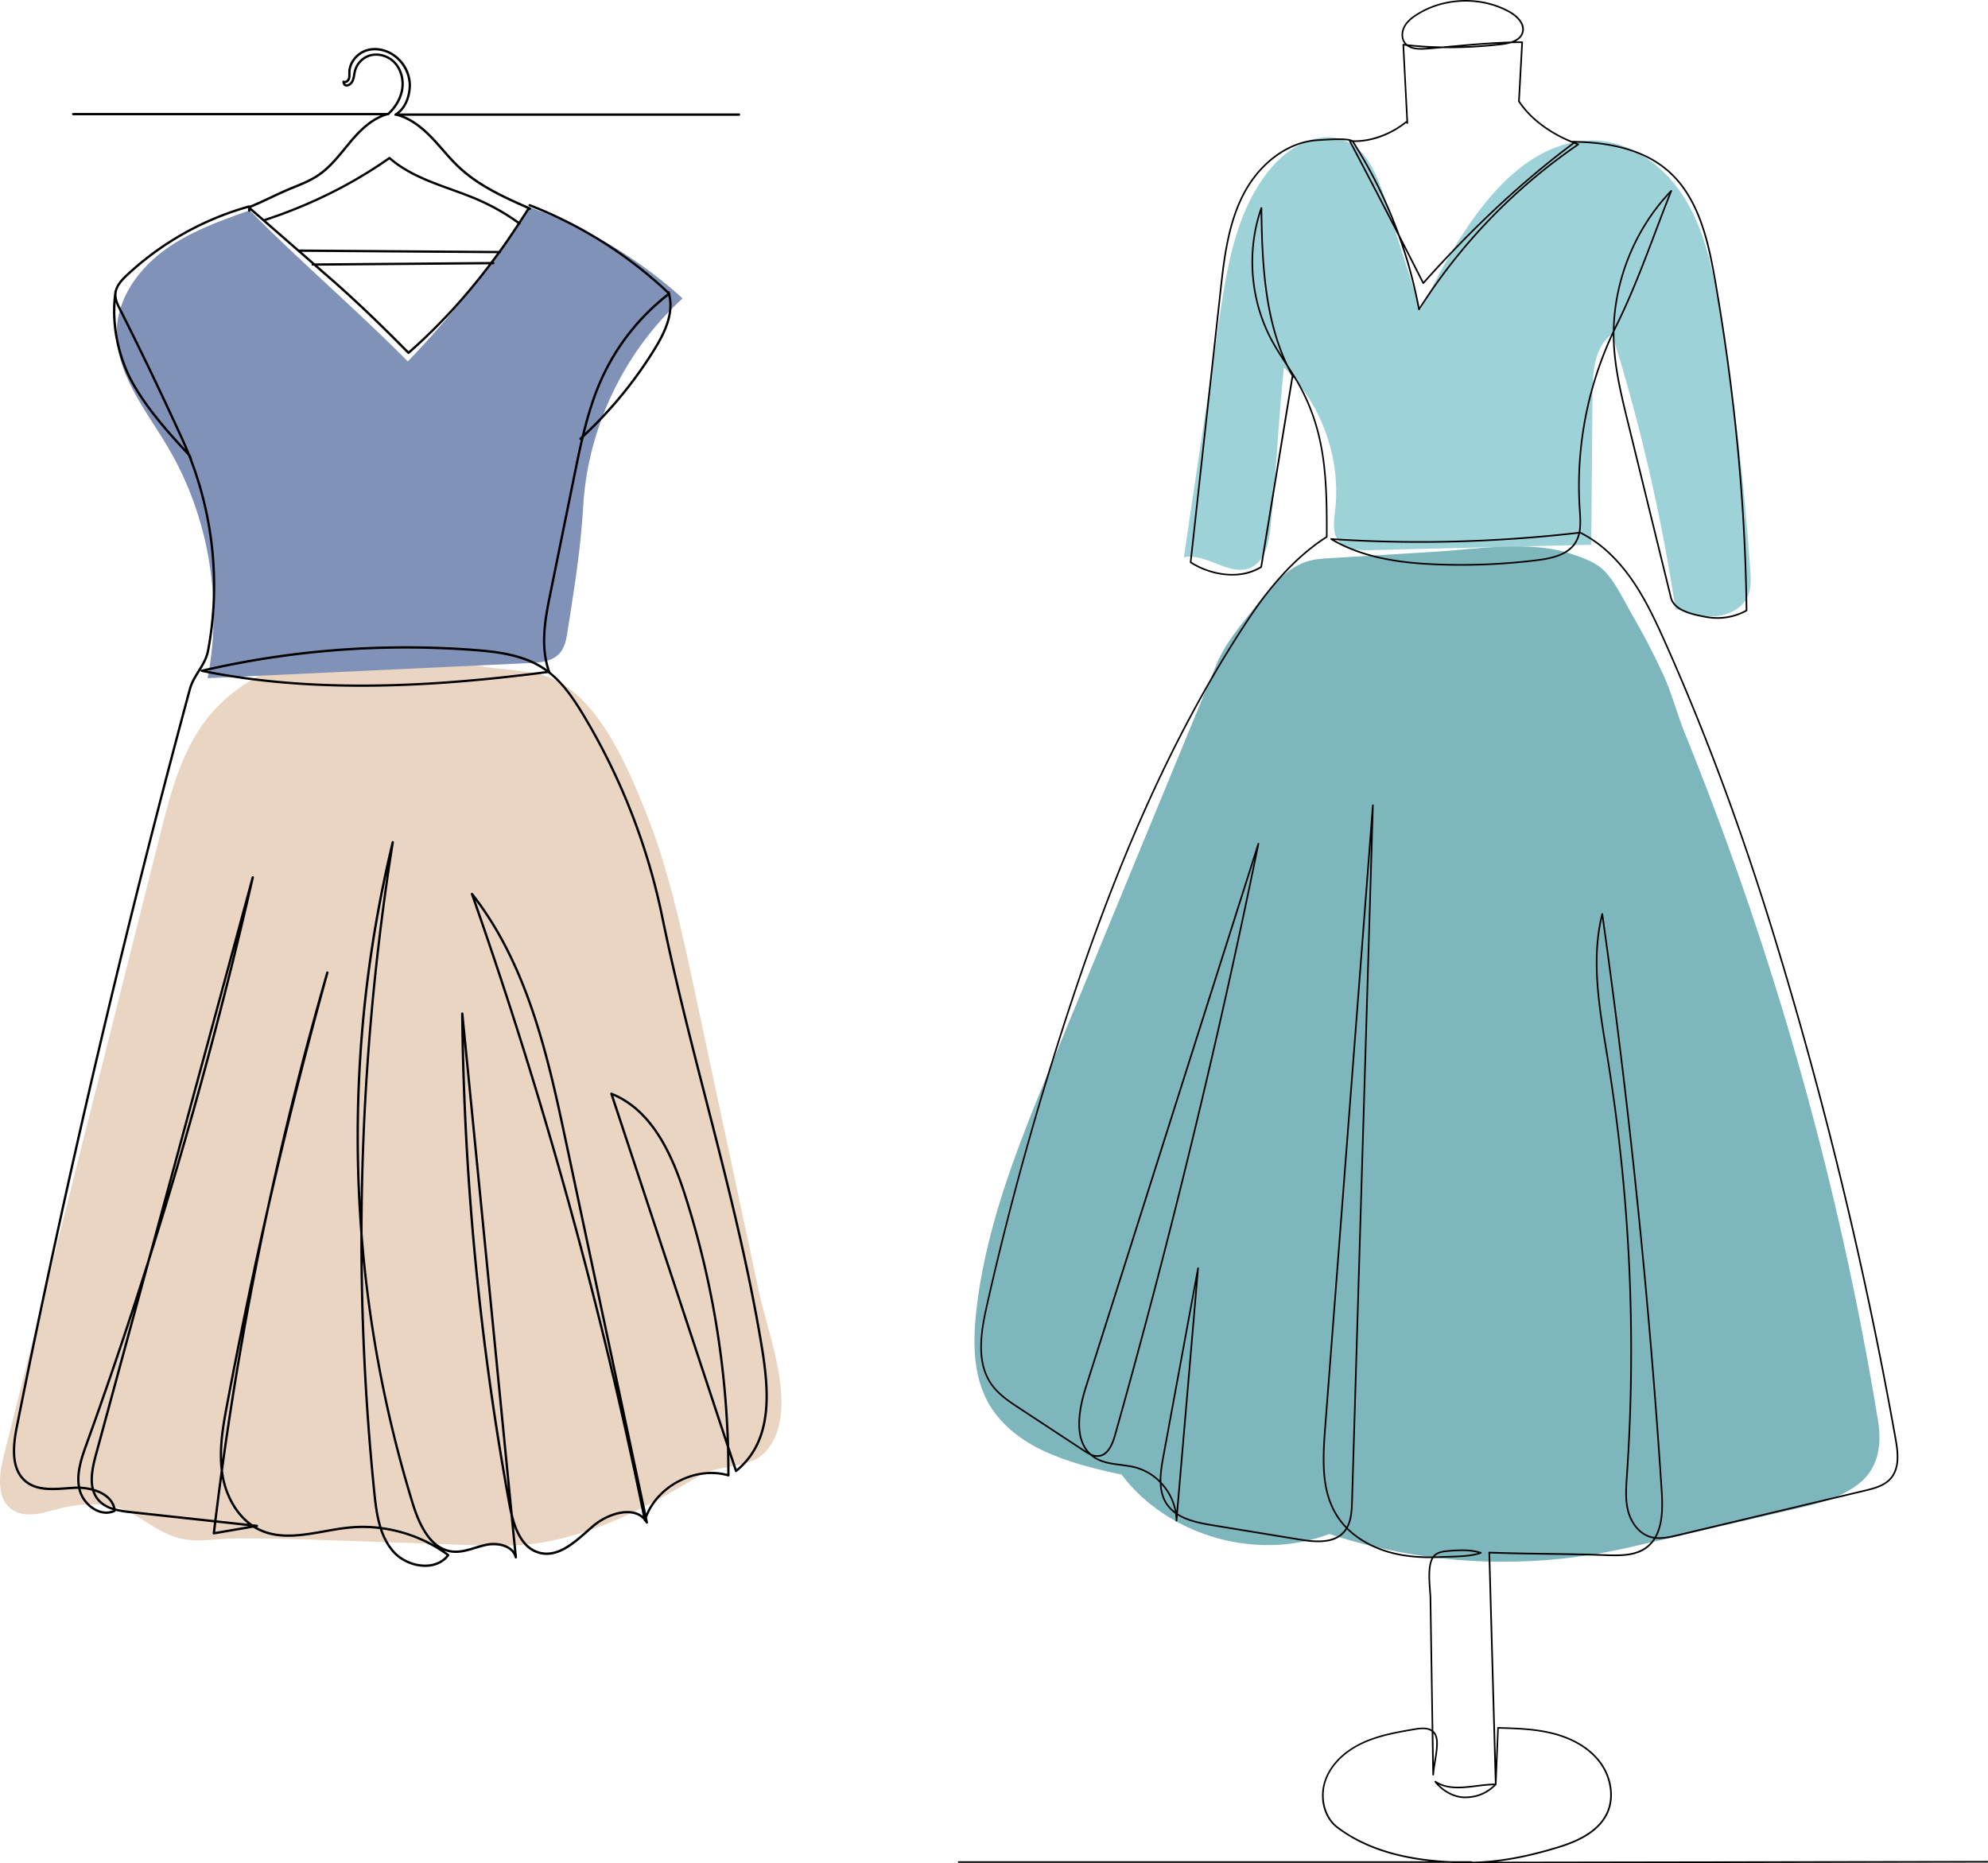 <svg id="Слой_1" data-name="Слой 1" xmlns="http://www.w3.org/2000/svg" viewBox="0 0 3534.43 3313.1"><defs><style>.cls-1{fill:#ead5c2;}.cls-2{fill:#8092b8;}.cls-3{fill:#9ed2d9;}.cls-4{fill:#7db6bd;}</style></defs><path class="cls-1" d="M1437.1,1821.76c41.46,102.65,64.8,211.54,87.93,319.81q57.69,269.92,115.39,539.87c16.09,75.31,74,215.13,9.47,283-27.6,29-80.4,20.36-115.55,41-59.61,35-117.49,68.53-182.85,92.25-35.25,12.79-71.51,23.3-108.69,28.24-41.18,5.47-82.93,4.05-124.45,2.61l-229.25-7.91c-61.31-2.11-122.65-4.26-184-3.58-26.48.29-56.14,5.77-81.91,2.21-41.16-5.7-65.11-28.72-98.89-47.26-35-19.23-85.18-18.58-122.92-9.39-30.33,7.38-65,20.84-90.28,2.57-27.71-20-22.32-62-14-95.17L575.79,1862.68c17.91-71.19,36.91-144.66,82-202.59,65-83.46,175.46-121.07,281.22-122.42,67.43-.86,131.53,13.14,197.07,26.81,37.84,7.9,77.89,6.7,115.19,16.27C1347.61,1605.49,1403.76,1739.21,1437.1,1821.76Z" transform="translate(-290.39 -381.59)"/><path class="cls-2" d="M1231.37,750.06A797.15,797.15,0,0,1,1504,912.18c-103,93.48-167.77,228-176.54,366.84-5.33,84.55-14.91,140.26-27.82,224-2.25,14.6-4.95,30.15-15,40.94-13,13.91-34.07,15.7-53.09,16.59l-572.11,26.83c27.36-139.66,1.56-289.08-71.06-411.48-40.23-67.8-96.44-135.36-90.06-213.94C502.73,906.7,539.1,858,584,825.5s98-51.38,150.27-69.83c87,88.27,194.13,180.28,281.12,268.55C1099.4,937.26,1164.15,850.57,1231.37,750.06Z" transform="translate(-290.39 -381.59)"/><path d="M334.66,3017c20.25,16.76,47.84,14.79,74.52,12.9,4.85-.35,9.67-.69,14.39-.91,1.94-.1,3.91-.14,5.87-.11.14.64.28,1.28.44,1.91,4,16.16,16.42,31.18,31.63,38.25,11.52,5.37,23.47,5.56,33.64.55a2,2,0,0,0,1.14-1.61,202.14,202.14,0,0,0,26.75,4.33l147.78,16.12c-.77,6.38-1.54,12.78-2.29,19.16a2,2,0,0,0,.63,1.74,2.11,2.11,0,0,0,1.77.55l69.83-12a93.31,93.31,0,0,0,11.4,6.19c36.13,16.48,76.58,9.25,115.69,2.27,14.54-2.6,29.57-5.28,44.09-6.68a247.68,247.68,0,0,1,53.61.71c4.91,15,11.89,28.86,22.27,40.87,14,16.17,36.64,26.35,58.31,26.35.79,0,1.58,0,2.36,0,17-.58,31.35-7.57,40.43-19.67a2.06,2.06,0,0,0,.39-1.54,2.08,2.08,0,0,0-.81-1.36q-4.35-3.26-8.85-6.31a56.34,56.34,0,0,0,15.26,3.72c14.09,1.44,27.8-2.72,41-6.76,6.63-2,13.48-4.1,20.26-5.44,20.65-4.07,44.75,2.6,49.3,20.82a2.07,2.07,0,0,0,4.07-.7l-5.38-54.58c8.23,22.42,21.66,42.76,45,48.82,33.1,8.59,62.2-17.2,87.9-40,2.92-2.59,5.82-5.16,8.68-7.63,20.3-17.59,48.47-27.45,68.52-24,8.51,1.47,15.35,5.2,20.42,11.09.06.32.12.62.19.94a2.06,2.06,0,0,0,1.81,1.64c.68,1,1.32,2,1.92,3a2.07,2.07,0,0,0,3.82-1.45l-1.77-8.31c20.41-55.13,87.52-89.71,144.13-73.09a2.06,2.06,0,0,0,1.81-.33,2,2,0,0,0,.83-1.65q.06-18.51-.31-37l9.85,29.83a2.07,2.07,0,0,0,3.26,1c68-54.85,59.37-145.49,46-226.15-24.59-147.67-62-293.57-98.27-434.67-27.19-105.89-55.31-215.39-77.89-325.19A1147.49,1147.49,0,0,0,1330,1653c-16.8-28-35.8-56.38-61.26-76.79a2,2,0,0,0-.12-.76c-15.19-42.61-7.81-88.68,1.05-132.22l44.09-216.8c4.54-22.33,9.17-44.94,14.55-67.45a751.71,751.71,0,0,0,127.38-155.18c17.29-28,35.55-64.37,26.18-99.41.09-.22.31-.38.32-.62a2,2,0,0,0-.63-1.61l-.4-.36c-.13-.42-.21-.83-.35-1.25a2,2,0,0,0-2.48-1.31,758.47,758.47,0,0,0-245.56-154.69,2.06,2.06,0,1,0-1.49,3.85,754.7,754.7,0,0,1,245.68,155.09,400.72,400.72,0,0,0-118.87,150.86c-14.86,32.89-25.11,67.55-33.5,102.47-1.2,1.11-2.35,2.26-3.55,3.37a2,2,0,0,0-.12,2.91,2,2,0,0,0,1.52.67c.19,0,.35-.15.54-.21-4.84,20.73-9.09,41.51-13.27,62l-44.1,216.8c-8.63,42.43-15.86,87.28-2.56,129.46-1.89-1.38-3.83-2.71-5.8-4-37.13-24.27-83.66-29.58-124.35-32.65a1606.22,1606.22,0,0,0-484.25,37.13,2.07,2.07,0,0,0,.06,4c216.36,44.23,442.74,24.44,616.25,2.07,23.91,18.65,42.17,44.42,61.5,76.68A1143.53,1143.53,0,0,1,1466,2013.5c22.6,109.91,50.73,219.45,77.93,325.39,36.21,141,73.65,286.83,98.2,434.32,13.08,78.57,21.6,166.7-42.15,220.34l-13.18-39.89a1619.87,1619.87,0,0,0-75.74-445.31c-22.2-69.79-57.37-153.77-132.87-183.89a2.07,2.07,0,0,0-2.73,2.57l207.22,627.35q.69,23.88.65,47.79c-56-14.86-121,17.75-144.17,70.56l-139.77-658.08c-31.5-148.28-67.2-316.35-168.22-444.77a2.07,2.07,0,0,0-3.57,2,8449.81,8449.81,0,0,1,305.65,1105,39,39,0,0,0-18.25-8c-24.72-4.26-54.61,9.91-71.93,24.91-2.87,2.49-5.78,5.06-8.72,7.66-24.92,22.07-53.21,47.1-84.11,39.05-28.33-7.35-41.24-38-48.15-66.19l-87.77-890.66a2,2,0,0,0-2.17-1.86,2.08,2.08,0,0,0-2,2.08,5121.08,5121.08,0,0,0,84.16,873.87c1,5.49,2.2,11.32,3.65,17.26l6.35,64.48c-10-12.65-30.75-17-48.95-13.39a210.74,210.74,0,0,0-20.66,5.54c-13.45,4.1-26.11,8-39.43,6.6-30.17-3.09-52.81-30.62-69.23-84.16a2222.23,2222.23,0,0,1-91-479.47,4479.23,4479.23,0,0,1,55.66-695.1,2.07,2.07,0,0,0-4.06-.81A2227.86,2227.86,0,0,0,931,2574.81a4479.69,4479.69,0,0,0,22.72,459.78c2.16,21.42,4.78,42.33,10.47,61.46a251.12,251.12,0,0,0-52.65-.51c-14.7,1.42-29.81,4.12-44.42,6.73-38.49,6.87-78.29,14-113.25-2-2.33-1.06-4.63-2.23-6.88-3.5l.52-.09a2.07,2.07,0,0,0-.13-4.09l-8.43-.92c-26.3-18.58-45.42-51.55-51.33-89.95q-.42-2.7-.75-5.4c21.48-157.14,49.1-313.87,82.64-469.23,31.86-139.55,66.91-278.48,104.88-415.61a2.07,2.07,0,0,0-4-1.13q-59.53,205.55-104.93,415.84c-26.63,116.64-51,233.74-73,350.58-6.94,36.86-14.76,78.41-9.73,119.53q-6,43.95-11.38,88l-147.84-16.12c-9.66-1.06-19.09-2.29-27.73-4.57-3.37-17.43-19-29.08-38.29-34.78-4.51-17.54-.37-38.69,5.3-59.56l94.34-347.36c70.81-224.2,132.65-451.83,184.7-680a2.07,2.07,0,0,0-4-1L553.14,2620.78Q501,2786,442.4,2948.38c-8.08,22.41-18,49.89-13.75,76.37-1.75,0-3.52,0-5.28.12-4.75.22-9.6.57-14.49.92-25.86,1.82-52.61,3.74-71.59-12-25.81-21.36-21.52-62.16-14.89-95.33,87.56-438.22,191-879.18,307.44-1310.64,3.2-11.88,9.51-22.06,15.61-31.89,7-11.23,14.15-22.84,16.86-37.06,21.47-112.9,10.63-231.89-30.19-339.34l.09.1c.41.44-1.75-8-4.14-10.56-3.58-8.92-7.29-17.78-11.28-26.51-38.38-84-74.65-159.61-110.89-231.25-4.17-8.24-8.89-17.58-8.27-27.24.79-12.37,10.11-22.68,20.06-32a523.29,523.29,0,0,1,213.4-120.61,2.27,2.27,0,0,0,.22.32l.08,4.47a2.07,2.07,0,0,0,2.07,2h0a2.07,2.07,0,0,0,2-2.11v-.72l109.37,95.3a2,2,0,0,0-.5,1.23,2.07,2.07,0,0,0,2.07,2.05h0l2.16,0,26.36,23c54.07,47.12,103.36,96,140.26,133.37a2.05,2.05,0,0,0,1.47.61,2.07,2.07,0,0,0,1.36-.51c52.86-46.31,101.27-99,146.55-159l2.73,0a2.07,2.07,0,0,0,2.05-2.09,2,2,0,0,0-1.78-1.93c3.9-5.2,7.82-10.33,11.67-15.65a2,2,0,0,0,2-2c0-.16-.13-.27-.17-.42,11.2-15.58,22.15-31.83,33-48.4h0a2,2,0,0,0,1.67-.85,2,2,0,0,0,.12-1.95c4.79-7.38,9.62-14.65,14.35-22.23l3.32-1.56a2.07,2.07,0,0,0,0-3.76c-44.3-19.56-90.1-39.8-126-73.6-10.1-9.51-19.44-20.16-28.46-30.46-7-8-14.2-16.22-21.76-23.92-16.72-17-33-28.59-49.27-35.21h596a2.07,2.07,0,1,0,0-4.13H1000.16c14.7-12.21,20.46-32.6,20.83-48.74.44-19.94-8.76-39.73-24.64-52.93-15.29-12.72-35.55-17.74-52.86-13.06-19,5.12-33.66,22.82-34,41.15,0,1,0,2,0,3,0,3,.1,5.78-.82,8.27a7.17,7.17,0,0,1-3.76,4,3.46,3.46,0,0,1-2.83.06,2.07,2.07,0,0,0-2.94,1.92c.07,3.21,1.23,5.79,3.27,7.26,1.36,1,3.73,1.91,7.26.82,4.78-1.48,8.68-5.87,10.67-12a59.9,59.9,0,0,0,1.87-8.56c.34-2,.68-4,1.17-6a37.49,37.49,0,0,1,21.38-24.94c14.7-6.22,33.3-2,45.23,10.26,11,11.33,16.17,29,13.4,46.14-2.45,15.17-10.79,30.07-23.5,42.08,0,0-.06,0-.09,0-.38.1-.73.26-1.1.36H420.59a2.07,2.07,0,0,0,0,4.14H967.18c-22.64,9.87-40.65,28.52-54.26,44.57-3.56,4.2-7.06,8.47-10.57,12.75-13.83,16.88-28.13,34.34-46.15,46.78-14.26,9.85-30.66,16.46-46.52,22.85-13.08,5.27-26.24,11.48-39,17.49-11.81,5.56-24,11.24-36.09,16.23,0,0,0-.11-.07-.14a2.09,2.09,0,0,0-1.79-.33A527.55,527.55,0,0,0,514.87,869.11c-9,8.41-17.45,17.68-20.34,28.74a1.88,1.88,0,0,0-.49.81c-10.1,65.3,9.1,128.1,31.65,167.26,26.75,46.46,63,86.7,98.8,125.4,43.66,109.25,55.73,231.25,33.76,346.81-2.57,13.48-9.24,24.25-16.31,35.66-6.26,10.09-12.73,20.53-16.09,33-116.47,431.54-219.93,872.59-307.5,1310.91C311.5,2952,307.16,2994.26,334.66,3017ZM854.85,854l304.59-2.45c-44.14,58.21-91.28,109.39-142.63,154.56C980,968.91,931.2,920.56,877.7,873.93Zm-28.35-24.7,347.62,2.52c-3.83,5.27-7.71,10.42-11.58,15.57l-312.39,2.52Zm-63.24-55.11c80.11-26.46,153.92-63.12,219.41-109.07C1007,686,1036,699,1058.73,707.93c11,4.35,22.26,8.43,33.17,12.37,16.39,5.92,33.33,12,49.51,19.17A386.86,386.86,0,0,1,1210.49,779c-10.93,16.72-22,33.06-33.31,48.76l-355-2.57h0c-.12,0-.19.11-.3.13ZM736.57,751c12.07-5,24.17-10.69,35.9-16.23,12.68-6,25.79-12.16,38.75-17.38,16.07-6.48,32.69-13.18,47.33-23.29,18.5-12.77,33-30.46,47-47.56,3.49-4.26,7-8.51,10.52-12.7,15.38-18.13,36.43-39.69,63.29-47.24h1a2.09,2.09,0,0,0,1.4-.55c13.92-12.79,23.06-28.9,25.72-45.36,3-18.4-2.58-37.44-14.51-49.68-13.1-13.44-33.58-18-49.81-11.19a41.72,41.72,0,0,0-23.78,27.74c-.52,2.08-.88,4.21-1.23,6.33a54.83,54.83,0,0,1-1.74,8c-.74,2.3-3,7.83-7.95,9.36a4.24,4.24,0,0,1-3.62-.23,3.26,3.26,0,0,1-1.07-1.43,8.14,8.14,0,0,0,2.72-.63,11.27,11.27,0,0,0,6.06-6.39c1.2-3.23,1.14-6.56,1.08-9.79,0-1,0-1.92,0-2.87.32-16.57,13.63-32.58,30.95-37.25,16.05-4.3,34.87.38,49.15,12.26,14.69,12.22,23.56,31.25,23.14,49.65-.38,16.71-6.85,38.16-23.71,48.76a1.85,1.85,0,0,0-.56.45,2,2,0,0,0,1.13,3.76h1.17c19.67,5,39.13,17.43,59.44,38.11,7.48,7.61,14.66,15.81,21.6,23.74,9.09,10.38,18.49,21.11,28.74,30.75,35.32,33.24,79.74,53.4,123.06,72.55a2.19,2.19,0,0,0-.66.66c-4.72,7.57-9.54,14.84-14.33,22.21a390.58,390.58,0,0,0-69.65-39.79c-16.31-7.19-33.32-13.34-49.77-19.28-10.89-3.93-22.14-8-33.07-12.32-22.76-9-52-22.06-76.08-43.13a2.07,2.07,0,0,0-2.55-.13c-66.11,46.6-140.79,83.69-221.94,110.25ZM620,1180.33c-33.14-36-66-73.66-90.68-116.47-19.89-34.54-37-87.74-33.29-144.5a115,115,0,0,0,6.22,13.85c36.22,71.6,72.46,147.19,110.81,231.11C615.44,1169.61,617.7,1175,620,1180.33ZM589.37,2503.17l120.35-443.09Q655.57,2282.69,589.37,2503.17Zm342.11,15a2222.9,2222.9,0,0,1,46.71-583.43A4483.88,4483.88,0,0,0,931.48,2518.17Zm262.15,512.38a5119.49,5119.49,0,0,1-78.55-797.14ZM1386,2842.37a8458.66,8458.66,0,0,0-250.23-859.69c94.46,126.3,129,288.9,159.56,432.82Zm196.19,97.38L1380.82,2330c71,30.88,104.81,111.95,126.32,179.57A1615.45,1615.45,0,0,1,1582.22,2939.75Zm-322-1364.85c-170.08,21.78-390.09,40.61-601.22-.69a1601,1601,0,0,1,473.61-34.87c40.18,3,86.09,8.24,122.4,32Q1257.63,1573.06,1260.18,1574.9Zm70-423.37c8.06-32.59,17.86-64.85,31.7-95.47a396.65,396.65,0,0,1,116.62-148.38c7.62,32.87-9.84,67.24-26.31,93.94A747.84,747.84,0,0,1,1330.14,1151.53ZM970.11,3101A253.54,253.54,0,0,1,1084.32,3147c-8.35,10.07-21,15.88-36,16.39-21.2.65-43.71-9-57.41-24.89C981.42,3127.51,974.84,3114.8,970.11,3101Zm-12.27-66.79q-20.72-204.91-22.53-410.83a2226.18,2226.18,0,0,0,86.84,432c10.53,34.34,23.7,58.34,39.83,72.39a259.72,259.72,0,0,0-93.28-31.11C962.73,3077.32,960,3056,957.84,3034.18ZM685.37,2977c-1.13-34.31,5.31-68.54,11.13-99.45q11.91-63.2,24.74-126.44Q701.21,2863.84,685.37,2977ZM731,3090.84l-55.56-6.06q4.55-37.2,9.54-74.4C691.8,3043.75,708.46,3072.53,731,3090.84Zm-58,14.5c.65-5.48,1.31-11,2-16.45l57.37,6.25Zm-181.74-43c-9.38-3-17.63-7.5-24-14.71a43.59,43.59,0,0,1-8.29-14C474.81,3038.84,487.54,3048.44,491.22,3062.32ZM433.7,3029a99.51,99.51,0,0,1,20.39,3.13,48.17,48.17,0,0,0,10.05,18.19c7.22,8.21,16.8,13.16,27.42,16.35-8.63,3.6-18.61,3.13-28.31-1.38-14.12-6.58-25.65-20.51-29.36-35.5C433.83,3029.55,433.77,3029.28,433.7,3029Zm12.59-79.23q43.33-120.15,83.24-242.08l-70.75,260.51c-5.6,20.6-9.71,41.51-5.86,59.41a103.68,103.68,0,0,0-20.06-2.78C428.47,2999.18,438.3,2971.94,446.29,2949.79Z" transform="translate(-290.39 -381.59)"/><path class="cls-3" d="M3114.07,631.5c70-3.71,134.93,43.48,171.7,103.15s50.54,130.33,62.12,199.46q38.34,229.08,54.27,461.17c1.07,15.6,2,31.9-4.32,46.23-9.61,22-34.39,34.14-58.31,35.67s-47.45-5.66-70.35-12.77a3268.49,3268.49,0,0,0-112.73-488.78c-31.3,22.59-34.51,67.16-34.82,105.76q-1.07,134.41-2.12,268.85l-394.35,9.53c-19.54.47-42-.31-54.36-15.43-12.19-14.88-8.87-36.52-6.69-55.64,10.54-92.41-24.12-188.92-91-253.52-10,94.58-13.67,187.7-23.66,282.29-3,28.37-9.43,61.73-35.47,73.37-37.47,16.75-78.72-26.79-118.86-18.22q31.65-212.79,63.31-425.59c14-94.42,30.42-194.18,92.07-267.07,32.11-38,84.66-67.45,130.59-48.42,40.93,17,58.81,64,72.37,106.22L2816,932.35C2880.51,804.57,2971.11,639.06,3114.07,631.5Z" transform="translate(-290.39 -381.59)"/><path class="cls-4" d="M3136.53,1391q2.31,1.86,4.34,3.84c21.71,21.29,37.5,56.23,52.69,82.38q29.4,50.58,53.87,103.81c15.92,34.62,24.48,70,38.54,104.63q84.36,208.1,152.2,422.4a5710.37,5710.37,0,0,1,191,798.61c6.9,42,1.41,83.37-31.23,110.7s-75.79,37.78-117.25,47.41l-257,59.66c-25.14,5.84-50.29,11.68-75.64,16.53a993,993,0,0,1-494.33-31.91c-128.3,49.13-286.5,3.86-369.39-105.71-45-9.31-91.07-20.93-133.08-39.56s-80.92-47.44-103.48-87.47c-27.72-49.2-27.8-109.09-21.46-165.2,17.5-154.88,77.54-301.32,137-445.41l290.14-703.56c15.51-37.6,46.25-73,71.24-105.1,26.16-33.61,55.55-69.36,97-79.14,10.44-2.46,21.2-3.13,31.9-3.78L2839,1362.84c75.24-4.6,172-20.91,244.36,3.33C3100.13,1371.78,3122,1379.36,3136.53,1391Z" transform="translate(-290.39 -381.59)"/><path d="M1993.46,3692.3a1.43,1.43,0,0,0,1.44,1.43h872.75c14.43.74,28.14,1,40.78,1h0l915-1.44a1.44,1.44,0,1,0,0-2.87h0l-872.7,1.37c33.67-3.95,69.38-11.82,109.57-24.05,30-9.14,71.91-25.49,88.8-61.8,13.15-28.28,7.42-65.9-14.25-93.62-23.35-29.85-58.21-43.69-83.34-50-32-8.09-65.39-9-97.67-9.92a1.49,1.49,0,0,0-1.48,1.38l-2.39,58.7-10.29-368.83c34.47,1.28,69,1.76,102.37,2.24,33.85.47,68.84,1,103.76,2.28,27.21,1,53.28.72,72.91-14.09a59.66,59.66,0,0,0,14.95-16.53c13.67,1.38,27.76-2,39.56-4.77L3606,3033.41c19.08-4.55,35.79-9.36,47-22.26,16.6-19.18,13.28-47.23,8.85-72a7632.14,7632.14,0,0,0-218.72-902.72c-56.86-184.58-119.12-352-190.34-511.72-17.55-39.38-35.29-77.6-59.23-112.23-27.1-39.21-58.43-67.87-93.12-85.17a1.28,1.28,0,0,0-.43-.14c2.2-12.22,1.34-25.34.49-38.18l-.15-2.29a640.89,640.89,0,0,1,57.45-309.55q0,6.23.29,12.45c2,48.77,13.79,96.82,25.19,143.3l76.39,311.51c6.17,25.17,42.9,31.8,64.84,35.76a108.78,108.78,0,0,0,71.71-11.79,1.42,1.42,0,0,0,.74-1.27c-2.09-189.38-21.07-387.95-56.42-590.19-12-68.51-29.33-145.56-83.89-192.85-38.08-33-91.89-50-164.34-51.76a2,2,0,0,0-.8-.22l-6.35.1a1.32,1.32,0,0,0-.39.06c-40.12-16.48-73.36-41.92-92.42-71l5.72-104.49a1.44,1.44,0,0,0-1.43-1.52q-6,0-12,.1c7.52-3.72,12.2-8.87,14.16-15.52,4.7-16-9.6-30.49-24.57-38.73-50.52-27.82-117.13-25.66-165.76,5.38-7.5,4.78-16.8,11.55-22.22,21.47-5.58,10.21-5.41,22.44.42,30.45.37.51.75,1,1.15,1.46l-2.33-.29a1.47,1.47,0,0,0-1.16.38,1.44,1.44,0,0,0-.45,1.12l7,136.12a1.42,1.42,0,0,0-1.41.23c-27.57,22.16-63.21,34.84-94.27,33.67-7.52-4.73-33.11-3.71-57.74-2-2,.14-3.58.25-4.64.31-17.95,1-35.92,6-53.41,15-32.74,16.79-61.1,46.13-79.86,82.62-27.63,53.73-34.6,117-40.76,172.88l-53,481.31a1.42,1.42,0,0,0,.65,1.36c33.09,21.51,86.94,33.29,127,8.31a1.46,1.46,0,0,0,.66-1l55.25-336.55a1.42,1.42,0,0,0,1.53-.43c3.82,6.25,7.5,12.59,10.92,19,43.45,81.92,46.52,160.93,46,263.46-47.74,30.59-93.27,77.94-135.31,140.73-175.86,262.72-281.18,562.75-353.29,794.79-44,141.71-82.92,286.9-115.58,431.54-10.78,47.76-19.86,102.08,9,142.31,12.81,17.83,32.08,30.5,49.07,41.68l114.66,75.39a93.15,93.15,0,0,0,12.17,7.05,59.38,59.38,0,0,0,6.14,4.8c14.06,9.58,31.26,11.81,47.89,14,9,1.17,18.36,2.38,27.08,4.75a94.6,94.6,0,0,1,42.75,25.62c.47,13.6,3.4,26.5,10.74,37.81a64,64,0,0,0,16.62,17.22,88.18,88.18,0,0,1,.84,12.38,1.44,1.44,0,0,0,1.38,1.44,1.36,1.36,0,0,0,1.49-1.31l.82-9.5c17.49,10.74,39.92,15.33,62,18.95l155,25.44c29.05,4.78,61.24,6.84,79.63-14a44.86,44.86,0,0,0,4.22-5.6c24.43,24.07,59.41,40.9,99.87,47.47a305.1,305.1,0,0,0,50.65,3.63c-7.54,14-5.72,38.55-4.36,56.91.41,5.61.81,10.9.87,15.07l3.65,233c-8.28-4.92-19.7-3.94-30.13-2.16-30.91,5.26-62.87,10.7-92.06,24-32.82,14.93-56.69,38.14-67.21,65.37-12.47,32.29-3.67,69.22,20.93,87.82,49.49,37.42,109.73,52.85,164.48,59H1994.9A1.43,1.43,0,0,0,1993.46,3692.3Zm691-596.19a126,126,0,0,1-15.87-20.23c-27-42.91-25.44-95.24-20.92-154.24L2727.93,1875l-35.21,1176.38C2692.23,3067.8,2691.14,3083.56,2684.48,3096.11Zm-329.11-74.86A99.57,99.57,0,0,1,2379,3068.9a60.69,60.69,0,0,1-13.54-14.68C2359.07,3044.36,2356.17,3033.14,2355.37,3021.25Zm-.2-4.44c-.37-14.39,2-29.61,4.77-44.51l56.52-306.41-34.53,403A102.89,102.89,0,0,0,2355.17,3016.81ZM2222.6,2847.52q76.43-240.26,153.13-482.32,72.63-229,145.15-457.2c-70.61,343.27-154.53,688-249.55,1025.16-6.42,22.78-15.5,34.49-27.75,35.81-4.63.5-9.09-.61-13.52-2.57C2206.77,2945.12,2204.25,2905.2,2222.6,2847.52ZM2767.3,777.19c-24.72-48-49.69-95.93-74.69-143.37.52,0,1,.06,1.58.09a2.47,2.47,0,0,1,.21.27A836.22,836.22,0,0,1,2767.3,777.19Zm209-321.69c-35.68,1-71.53,4.22-106.39,7.39l-15.31,1.39q-31.92-.54-62.25-3.92a20.39,20.39,0,0,1-3.43-3.68c-6-8.23-4.43-19.68-.23-27.38,5.11-9.34,14-15.83,21.25-20.43,47.76-30.49,113.2-32.61,162.83-5.28,13.34,7.35,27.42,21,23.19,35.4C2993.73,446.62,2987.25,452.08,2976.32,455.5Zm-145.61,10.85-3.11.25c-10.26.82-21.19.95-29.55-2.74Q2814.15,465.5,2830.71,466.35Zm126.18-7.24q-34.45,3.93-67.65,4.93C2911.58,462.06,2934.23,460.21,2956.89,459.11ZM3086,635.84c-89.11,66.47-178.19,149.42-264.89,246.68q-20.91-41.32-42.21-82.81A841.33,841.33,0,0,0,2697.7,634c31.05.46,65-11.79,92.53-33.6l.34.24a6.34,6.34,0,0,1,.58.41,1.75,1.75,0,0,0,1.33.81,1.44,1.44,0,0,0,1.4-1.44v-.12l-7.1-137.71,4.41.51c9.35,7.32,23.55,7.41,36.64,6.34q13.46-1.08,26.9-2.3a795,795,0,0,0,105.86-5.58,93.1,93.1,0,0,0,16.18-3.21q9.18-.24,18.33-.27l-5.67,103.44a1.36,1.36,0,0,0,.23.86C3009.36,592.7,3044.1,619.1,3086,635.84Zm7.36,2.81A1011.81,1011.81,0,0,0,2814,927.91a832.15,832.15,0,0,0-28.32-108.66q17,33.27,33.82,66.45a1.49,1.49,0,0,0,1.1.78,1.46,1.46,0,0,0,1.26-.48c87.47-98.31,177.38-182,267.29-248.93C3090.53,637.61,3091.93,638.13,3093.34,638.65Zm138.75,2475.73a48,48,0,0,1-8.1-1.79c-20.88-6.63-33.12-27.43-37.61-44.69-5.09-19.53-3.65-40.34-2.26-60.46l.08-1.18a3256.1,3256.1,0,0,0-34-741.76q-1.48-9.2-3-18.45c-12.58-76.75-25.59-156-8.56-231.6,47.41,336.78,82.6,679.52,104.61,1018.85C3245.1,3061.75,3244.8,3092.34,3232.09,3114.38ZM2669,3629.58c-23.22-17.55-31.81-53.88-20-84.5,10.24-26.51,33.58-49.17,65.71-63.79,28.85-13.12,60.62-18.53,91.35-23.76,11.09-1.89,22.26-2.77,29.7,2.81L2837,3537a1.44,1.44,0,0,0,1.4,1.42,1.39,1.39,0,0,0,1.47-1.35c.51-7.55,1.88-15.8,3.21-23.77s2.73-16.36,3.25-24.06c.7-10.52.81-21.41-6.15-28.84a19.35,19.35,0,0,0-1.53-1.48L2835,3223.84c-.07-4.26-.46-9.59-.89-15.24-1.38-18.68-3.25-43.94,4.85-56.73q7.47-.1,15.32-.48c4.23-.2,8.7-.33,13.3-.46,18.6-.54,39.69-1.16,56-6.94a1.42,1.42,0,0,0,1-1.35,1.44,1.44,0,0,0-1-1.36c-16.86-6-38.72-5.16-59.86-3.34-8.82.76-19.74,2.63-25.84,10.43-.17.21-.33.42-.49.64a300.75,300.75,0,0,1-52-3.57c-40.15-6.53-74.79-23.27-98.81-47.18,7.31-13.19,8.48-29.66,9-46.77l37.06-1238.06a1.43,1.43,0,0,0-1.37-1.47,1.47,1.47,0,0,0-1.51,1.32l-84.94,1108.14c-4.57,59.52-6.11,112.34,21.34,156A129,129,0,0,0,2683,3098.7a42.78,42.78,0,0,1-4.29,5.8c-17.47,19.78-48.74,17.71-77,13.07l-155-25.44c-22.34-3.67-45-8.3-62.22-19.36l37.37-436.17a1.44,1.44,0,0,0-2.85-.38l-61.9,335.55c-2.59,14-4.86,28.37-4.86,42.09a96.92,96.92,0,0,0-41.92-24.28c-8.92-2.43-18.35-3.65-27.47-4.83-16.89-2.18-32.86-4.25-46.27-13.24a24.71,24.71,0,0,0,7.3.32c13.55-1.46,23.43-13.85,30.21-37.88,97.49-345.89,183.29-699.8,255-1051.92a1.44,1.44,0,0,0-2.78-.72q-76.54,240.6-153.36,483-76.62,241.61-153.13,482.32c-17,53.55-16.27,92.27,2.22,115.43-1.4-.86-2.8-1.77-4.21-2.69L2103.21,2884c-16.79-11-35.82-23.55-48.32-40.95-28.2-39.26-19.21-92.84-8.56-140,32.64-144.57,71.51-289.69,115.52-431.33,72.05-231.85,177.27-531.63,352.93-794,42-62.75,87.48-110,135.13-140.33a1.45,1.45,0,0,0,.67-1.2c.55-103.34-2.45-182.89-46.33-265.61-7.21-13.6-15.61-26.75-23.88-39.51-40.24-83.76-44.87-183.81-45.94-279.68a1.44,1.44,0,0,0-1.2-1.4,1.4,1.4,0,0,0-1.59.94c-26.83,76.3-20,164.42,18.12,235.72,7.79,14.57,16.94,28.65,25.78,42.27l2.32,3.56q4.26,8.88,9.08,17.51a1.58,1.58,0,0,0-.09.31l-55.56,338.47c-38.62,23.67-90.34,12.48-122.6-8.14l52.91-480.42c6.13-55.61,13.07-118.63,40.45-171.89,18.5-35.95,46.42-64.85,78.63-81.37,17.13-8.79,34.7-13.73,52.24-14.68,1.08-.06,2.69-.17,4.69-.31,25.71-1.78,42.83-1.86,51.17-.23a1.43,1.43,0,0,0,.07,1.18c29.28,55.53,58.53,111.76,87.38,168A831.27,831.27,0,0,1,2811.82,932a1.44,1.44,0,0,0,1.14,1.15,1.41,1.41,0,0,0,1.49-.65,1008.87,1008.87,0,0,1,282.83-293.09,1.44,1.44,0,0,0-.33-2.55c-1.58-.55-3.15-1.13-4.7-1.71,71.73,1.77,124.94,18.5,162.5,51.05,53.85,46.68,71.05,123.16,82.94,191.17,35.26,201.78,54.23,399.9,56.37,588.87a106,106,0,0,1-69.06,11.06c-21.26-3.84-56.83-10.26-62.56-33.62l-76.39-311.51c-11.36-46.34-23.11-94.25-25.11-142.73q-.37-9.26-.26-18.53,2.4-5.06,4.89-10.08C3192.2,907.13,3214,849.68,3235,794.12c9-23.89,18.39-48.59,28-72.57a1.44,1.44,0,0,0-2.37-1.53c-63.76,66-101.41,158.35-102.77,250.25a643.68,643.68,0,0,0-60.36,316.6l.15,2.3c.85,12.93,1.73,26.15-.61,38.29-147.51,17-295.5,20.74-439.94,11.11a1.36,1.36,0,0,0-1.47,1,1.44,1.44,0,0,0,.63,1.67c60.46,36.07,133.13,43.18,189.69,45.36a1102.43,1102.43,0,0,0,177.4-7.56c26.42-3.28,55.31-9.64,69.24-31.91a54.37,54.37,0,0,0,6.85-17.06l.12,0c34.1,17.11,64.93,45.38,91.66,84,23.79,34.44,41.47,72.52,59,111.77,71.16,159.65,133.38,326.93,190.21,511.4A7628.69,7628.69,0,0,1,3659,2939.64c4.31,24.14,7.58,51.41-8.2,69.63-10.62,12.25-26.87,16.91-45.46,21.34l-332.83,79.29c-11.18,2.66-24.48,5.82-37.29,4.82,12.45-22.57,12.75-53.15,10.91-81.61-22.18-341.92-57.74-687.31-105.69-1026.58a1.44,1.44,0,0,0-1.35-1.23,1.42,1.42,0,0,0-1.47,1.09c-19.78,78.34-6.29,160.59,6.76,240.13q1.51,9.24,3,18.44a3252.66,3252.66,0,0,1,33.95,741.11l-.08,1.17c-1.4,20.35-2.86,41.4,2.35,61.38,4.68,18,17.53,39.72,39.52,46.71a52.26,52.26,0,0,0,7.35,1.73,56.6,56.6,0,0,1-13.53,14.65c-18.87,14.24-44.38,14.51-71.08,13.51-34.94-1.32-70-1.81-103.82-2.29s-68.89-1-103.84-2.29a1.42,1.42,0,0,0-1.06.41,1.45,1.45,0,0,0-.43,1.07l11.46,410.71c-10.77.12-21.88,1.48-32.64,2.81-26.5,3.24-51.52,6.32-72.55-7.44a1.43,1.43,0,0,0-1.84.22,1.45,1.45,0,0,0-.09,1.86c12.66,16.55,33.57,28,52,28.44,22.52.56,41.82-7.33,57.59-23.44v0a1.43,1.43,0,0,0,.41-1l4-99.06c31.68.88,64.39,1.89,95.63,9.78,24.69,6.25,58.93,19.82,81.78,49,21,26.89,26.61,63.31,13.9,90.63-16.4,35.27-57.52,51.29-87,60.27-57,17.34-104.91,25.88-150.76,26.86l-2.64-.88a1.43,1.43,0,0,0-.46-.07h-37.82C2805.12,3687.68,2729,3674.93,2669,3629.58Zm224.12-53.73c-15.28-.39-32.34-8.67-44.53-21.22,20.42,9.61,44.19,6.69,67.26,3.86,10-1.23,20.24-2.49,30.2-2.74C2931.37,3569.6,2913.5,3576.36,2893.15,3575.85Zm197-2230.23c-13.29,21.25-41.41,27.38-67.16,30.58a1097.65,1097.65,0,0,1-176.93,7.53c-54.57-2.09-124.2-8.8-183-41.89,142.36,9.12,288.09,5.28,433.35-11.41A50.88,50.88,0,0,1,3090.11,1345.62Zm167.41-618.16c-8.63,21.8-17.05,44-25.22,65.64-21,55.49-42.74,112.88-69.31,166.49q-1.08,2.17-2.15,4.37C3163.71,877.39,3198.81,791,3257.52,727.46ZM2552.29,985.25c-36.46-68.11-44-151.71-20.63-225.36,1.19,87.18,6.08,177.31,38.5,255.37C2563.92,1005.48,2557.76,995.48,2552.29,985.25ZM2864,3140.8c19-1.64,38.65-2.49,54.37,1.85-15.26,4.37-34.09,4.91-50.88,5.4-4.62.13-9.1.27-13.34.47q-6.63.32-13,.43C2846.71,3143.05,2855.76,3141.51,2864,3140.8Zm-20.51,348.28c-.51,7.56-1.89,15.8-3.22,23.77-.22,1.38-.45,2.76-.68,4.14l-.84-53.88C2844.26,3469.71,2844.12,3479.54,2843.48,3489.08Z" transform="translate(-290.39 -381.59)"/></svg>